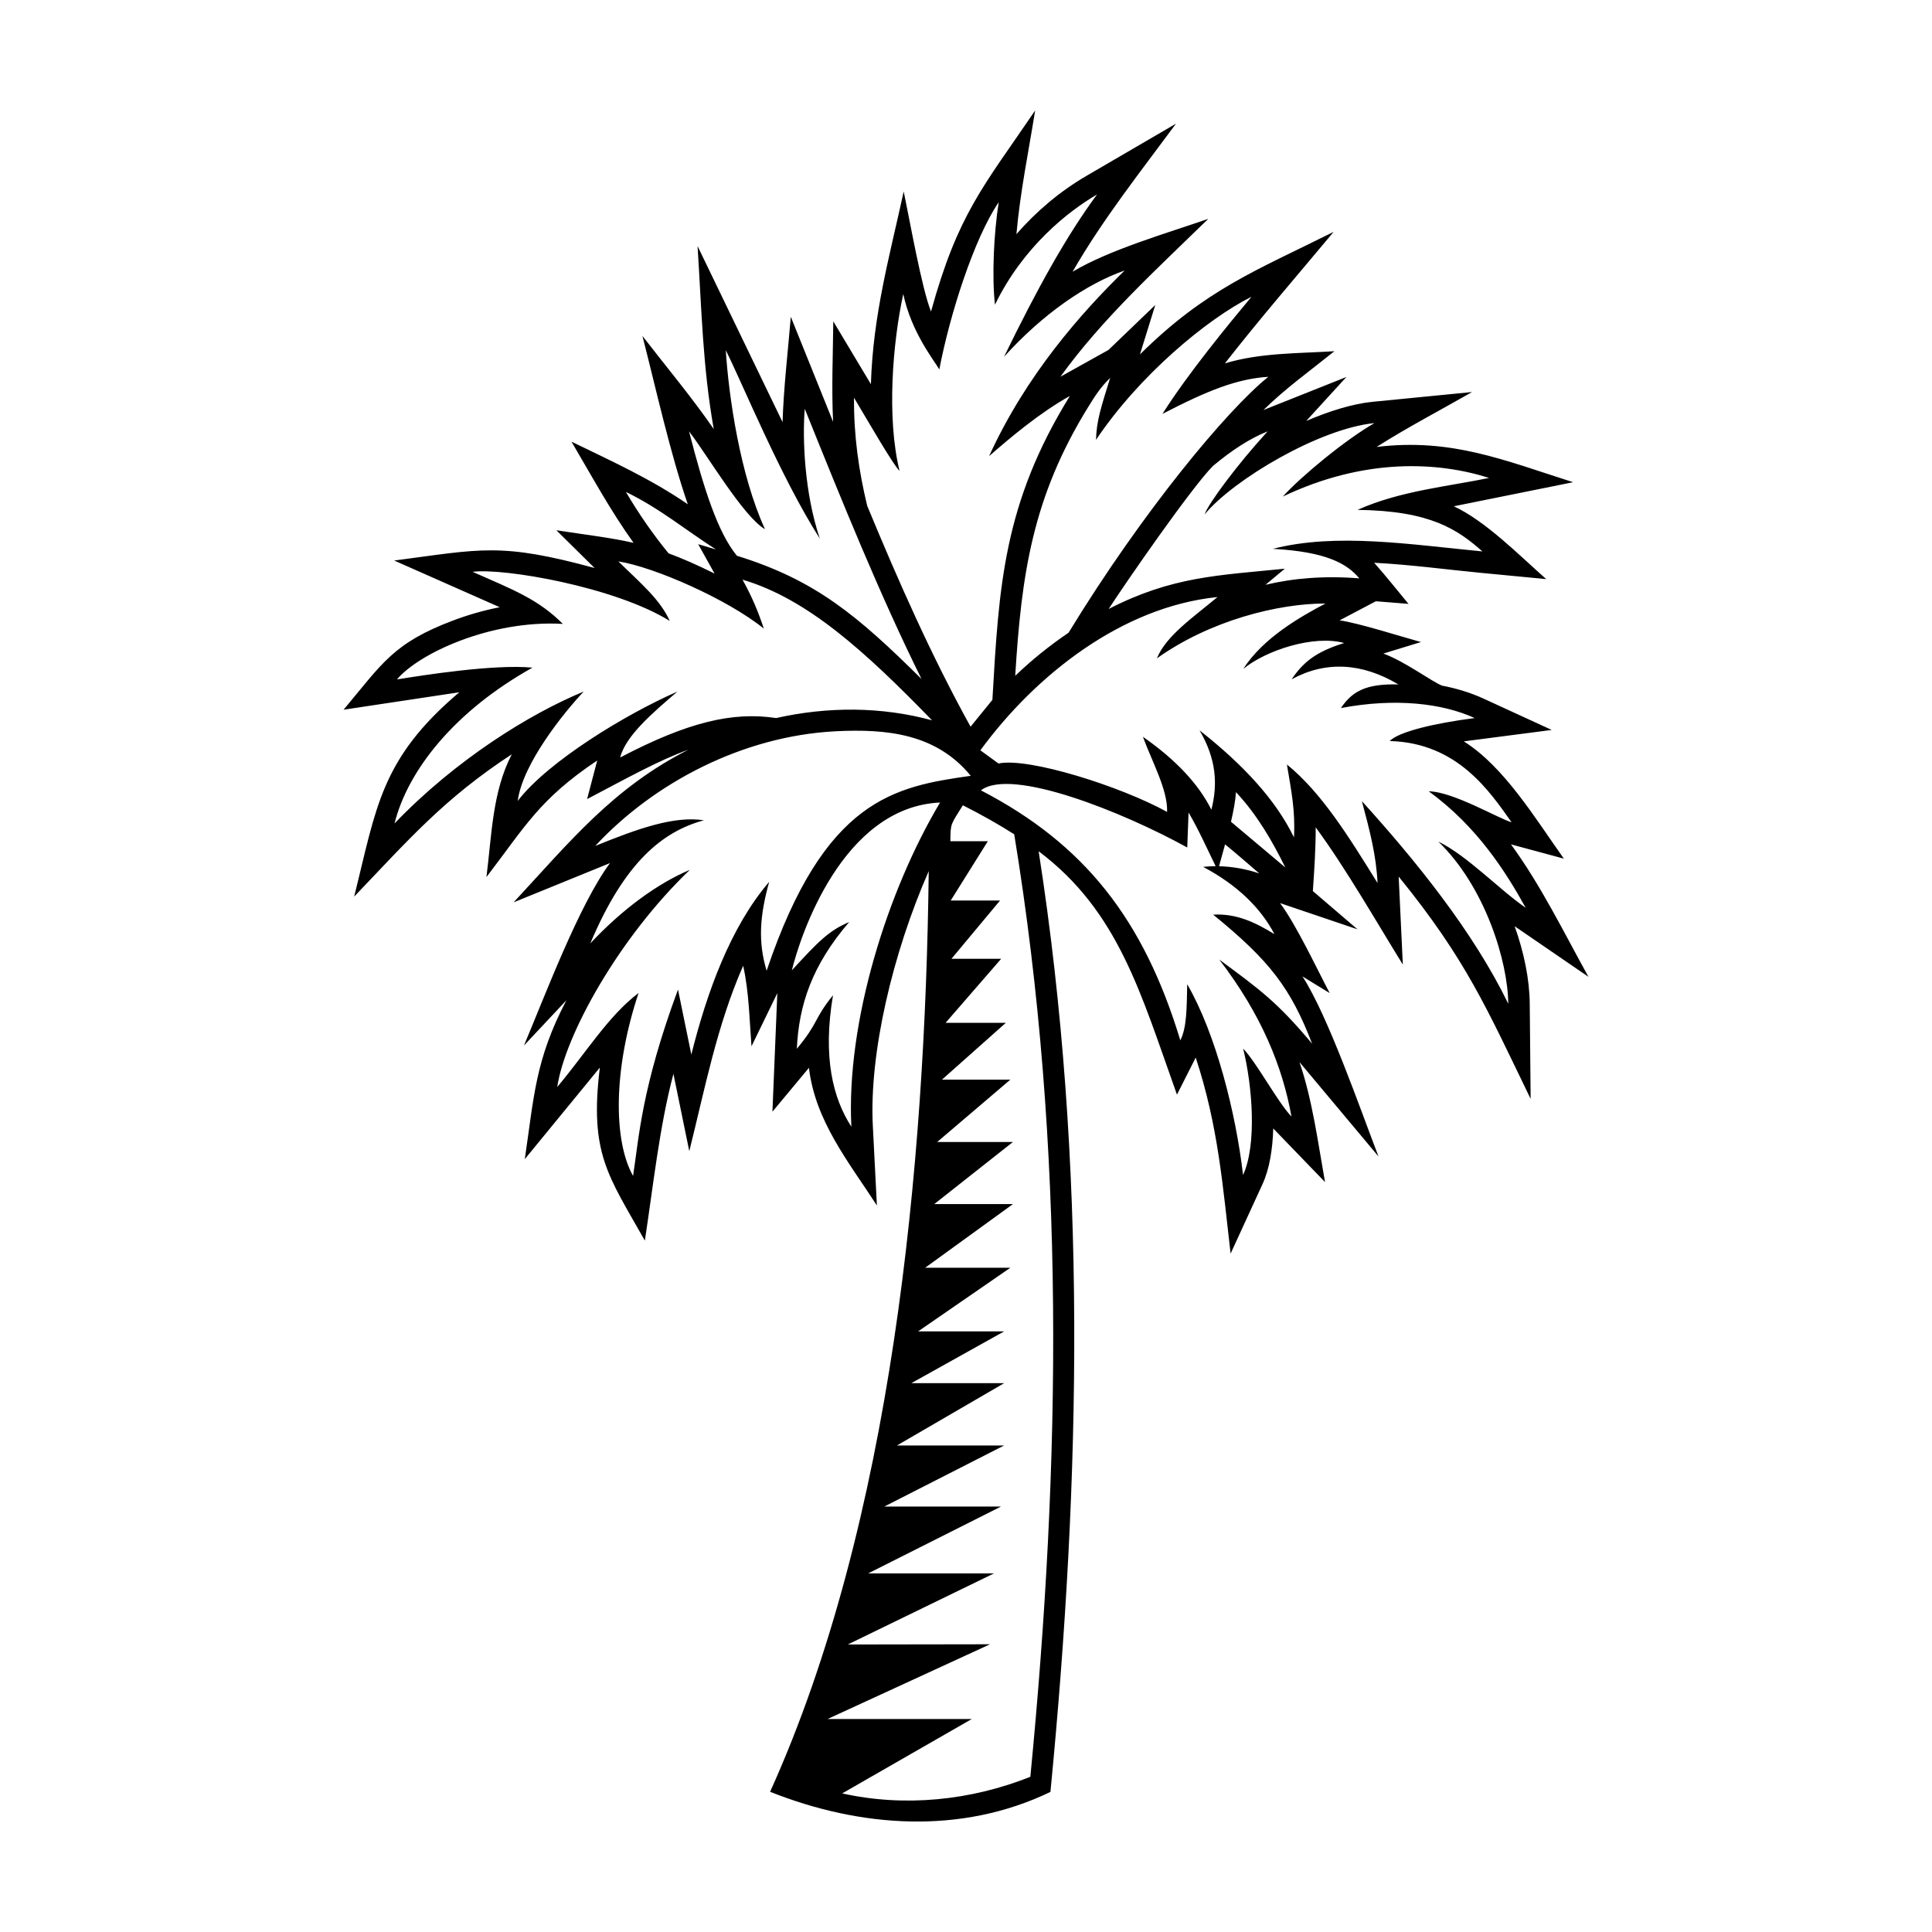 <?xml version="1.0" encoding="UTF-8"?>
<!-- Uploaded to: SVG Repo, www.svgrepo.com, Generator: SVG Repo Mixer Tools -->
<svg fill="#000000" width="800px" height="800px" version="1.1" viewBox="144 144 512 512" xmlns="http://www.w3.org/2000/svg">
 <path d="m340.95 399.93c-6.973 15.852-10.152 32.625-14.281 49.141l-4.207-20.492c-3.703 13.973-5.363 29.781-7.57 44.199-9.695-17.227-14.734-23.027-11.926-45.859l-19.895 24.273c2.457-16.441 2.695-26.188 11.027-42.105l-11.246 11.992c5.664-13.426 14.59-37.258 22.797-48.348l-25.539 10.402c14.789-15.918 26.277-30.305 46.32-40.453-8.008 2.887-16.375 7.598-26.844 13.09l2.684-10.23c-15.301 10.234-19.059 17.453-29.359 30.895 1.406-10.984 1.527-22.539 6.719-32.539-18.102 11.836-27.617 22.945-41.777 37.719 5.91-23.59 6.984-36.473 27.871-54.156l-30.676 4.625c10.207-12.145 13.051-17.648 29.145-23.688 3.926-1.477 8.047-2.652 12.242-3.477l-27.973-12.371c23.078-3.027 28.086-4.824 53.109 1.98l-10.133-10.004c8.504 1.305 14.488 1.965 20.469 3.344-6.109-8.492-11.152-17.816-16.461-26.824 10.621 5.152 21.09 9.902 30.824 16.59-4.66-13.488-8.438-30.645-12.02-44.609 6.344 8.223 12.984 16.113 18.898 24.676-2.945-16.602-3.219-31.973-4.289-48.496l22.527 46.664c0.297-9.348 1.422-18.602 2.184-27.914l11.211 27.836c-0.441-8.844-0.035-17.785 0.047-26.629l9.969 16.645c0.559-18.344 4.914-33.727 8.695-51.066 1.527 7.285 4.766 25.676 7.234 31.816 7.195-25.996 13.836-33.027 27.598-53.273-1.762 11.008-3.969 21.594-4.961 32.766 5.336-6.125 11.652-11.418 18.512-15.418l23.777-13.863c-9.527 12.906-19.355 25.273-27.414 39.25 9.711-5.824 25.074-10.242 35.977-14.027-13.656 13.336-28.004 26.344-39.195 41.844l12.734-7.094 12.406-11.918-4.062 13.098c17.398-17.246 30.883-22.266 51.328-32.473-9.711 11.641-19.434 22.855-28.82 34.852 9.312-2.828 19.383-2.617 29.027-3.227-6.359 5.117-12.953 9.844-18.809 15.586l21.98-8.754-10.633 11.645c6.312-2.703 12.484-4.57 17.531-5.062l26.41-2.594c-8.461 4.836-17.059 9.32-25.301 14.551 19.855-2.398 33.789 3.523 52.078 9.344l-31.617 6.379c8.461 3.926 17.387 13.039 24.492 19.297l-17.441-1.668c-8.707-0.828-18.48-2.164-28.156-2.66 3.137 3.516 6.082 7.277 9.098 10.895l-8.656-0.695-9.594 5.059c4.938 0.691 16.18 4.266 21.559 5.754l-9.969 3.047c5.898 2.184 12.812 7.449 15.566 8.504 3.84 0.738 7.551 1.863 11.016 3.453l18.035 8.289-23.309 3.027c10.742 6.707 19.148 20.742 26.523 31.078l-14.02-3.785c7.902 10.801 14.039 23.375 20.535 35.102l-19.559-13.406c2.481 6.934 3.938 14.062 4 20.504l0.238 25.25c-11.645-23.992-17.035-36.84-34.973-58.91l1.102 23.32c-7.082-11.438-15.145-25.582-23.09-36.359 0.008 5.598-0.367 11.254-0.754 16.883l11.828 10.133c-11.043-3.738-10.777-3.648-20.523-6.949 4.273 5.699 9.695 17.27 13.156 23.844l-7.219-4.414c6.711 10.266 15.348 35.238 20.156 47.719l-20.945-25.016c3.465 10.18 4.875 21.215 6.773 31.801l-13.723-14.215c-0.16 5.481-0.988 10.711-2.832 14.727l-8.469 18.441c-2.078-17.906-3.273-33.828-9.246-51.949l-4.969 9.824c-9.582-26.785-15.453-48.555-36.656-64.504 12.914 82.672 11.191 166.29 3.125 249.29-23.707 11.418-50.391 9.473-74.293-0.035 32.359-71.621 41.125-165.88 42.039-243.99-9.574 21.805-15.797 48.277-14.816 67.461l1.078 21.152c-7.492-11.566-16.336-22.355-18.008-36.484l-9.676 11.633 1.297-31.418-6.844 14.086c-0.555-7.121-0.656-14.383-2.203-21.344zm26.234 219.34c16.496 3.672 34 1.918 49.867-4.398 8.105-83.262 9.379-166.52-4.273-249.77-3.992-2.555-8.492-5.102-13.609-7.699-3.215 5.195-3.285 4.688-3.309 9.531h9.926l-9.836 15.711h13.074l-12.879 15.441h13.18l-14.738 16.977h15.965l-16.918 15.051h18.121l-19.383 16.523h20.07l-20.84 16.449h20.852l-23.285 16.883h22.582l-24.438 16.859h22.801l-24.594 13.723h24.594l-28.418 16.52h28.395l-31.742 16.18h30.93l-35.227 17.727h33.34l-38.715 18.828 37.695-0.059-43.051 19.805h38.219l-34.363 19.727zm89.609-199.55c1.727-3.402 1.695-8.52 1.832-14.883 7.609 13.125 12.895 34.148 14.801 50.555 3.719-8.105 2.445-23.762 0.02-33.496 3.629 3.754 9.184 14.25 12.812 18.008-2.344-13.055-7.867-26.922-19.148-41.613 10.98 8.098 15.41 11.324 24.625 22.32-5.688-14.75-11.23-22.012-26.23-34.215 6.32-0.375 11.371 2.191 16.238 5.164-3.789-7.199-10.086-13.145-18.898-17.832 1.07-0.117 2.18-0.18 3.316-0.184-2.328-4.754-4.5-9.652-7.176-14.215l-0.355 9.266c-16.961-9.367-46.621-21.309-54.676-15.145 27.359 14.203 43.102 34.09 52.848 66.27zm-91.371-81.922c-24.539 1.25-48.094 13.609-63.676 30.383 11.496-4.684 21.016-8.004 28.801-6.797-10.844 2.934-20.957 10.926-30.109 32.625 8.492-9.062 17.781-15.859 26.371-19.488-18.918 18.133-33.098 43.875-35.137 57.555 7.719-9.211 13.578-18.883 21.555-24.922-6.797 20.387-6.66 39.242-1.457 48.484 1.578-10.277 2.238-23.262 11.906-49.395 1.18 5.742 2.356 11.484 3.535 17.223 4.113-16.43 10.324-33.727 20.629-45.773-2.512 9.07-2.981 15.863-0.68 23.57 15.387-45.641 34.02-48.816 54.098-51.664-9.129-11.164-22.242-12.496-35.836-11.805zm-15.746-3.504c13.598-3.047 27.758-3.09 41.32 0.594-17.883-18.41-33.074-32.199-50.223-37.273 2.664 4.785 4.273 8.832 5.652 12.973-9.656-7.82-29.207-16.375-38.543-17.805 5.754 5.676 11.008 9.984 13.613 15.773-14.562-9.043-44.074-14.086-52.246-13.016 10.73 4.754 17.32 7.207 23.914 13.801-19.113-1.102-38.184 7.832-43.969 14.715 6.754-1.082 25.586-4.09 35.918-3.125-20.59 11.492-33.02 27.145-36.559 41.297 16.184-16.887 35.793-29.039 50.129-34.953-5.211 5.523-16.215 19.133-17.477 28.973 8.035-10.484 28.668-22.992 42.312-28.973-6.598 5.676-13.652 11.656-15.18 17.477 18.043-9.457 29.871-12.188 41.332-10.461zm4.176 66.855c7.047-7.699 9.895-10.574 15.191-12.801-9.832 11.449-13.324 21.891-13.875 33.59 5.914-7.109 4.375-7.746 9.586-14.18-2.789 16.496 0.023 27.348 4.867 34.828-1.406-27.617 9.52-62.492 23.512-85.914-26.023 1.203-37.148 35.68-39.281 44.473zm130.78-27.246c-3.516-7.109-7.445-13.918-13.078-19.977-0.184 2.441-0.691 5.117-1.332 7.848l14.414 12.129zm-15.973-6.141c-0.555 2.004-1.113 3.965-1.602 5.797 3.445 0.09 7.106 0.703 10.676 1.918-2.738-2.344-5.75-5-9.074-7.711zm-2.016-65.535c-6.484 5.422-13.625 10.254-16.055 16.25 14.074-10.039 32.152-14.562 44.672-14.539-6.422 3.387-16.523 9.07-21.762 17.32 6.027-4.957 18.715-9.059 26.723-6.848-7.664 2.344-10.992 5.262-13.914 9.609 8.996-4.91 18.621-4.398 28.27 1.363-8.707-0.215-12.246 1.867-15.223 6.262 14.465-2.742 26.949-1.25 35.449 2.652-10.676 1.363-20.105 3.617-22.527 6.086 18.07 0.465 26.598 13.527 32.312 21.527-3.289-0.887-15.52-8.145-21.965-8.199 12.891 9.332 20.531 21.527 25.695 30.859-6.969-4.785-15.453-13.793-23.148-17.543 12.414 12.008 18.43 31.734 18.535 42.977-9.23-19.012-24.375-37.785-38.793-53.691 2.106 7.902 3.809 14.371 4.148 21.703-7.785-12.574-14.906-24.004-24.016-31.418 1.172 7.106 2.254 12.203 1.867 19.316-4.809-9.918-13.391-19.219-25.023-28.371 4.434 7.562 4.879 14.246 3.137 21.043-3.398-6.824-9.449-13.27-18.145-19.328 2.43 6.637 6.637 14.133 6.41 19.91-12.199-6.742-36.637-14.508-44.684-12.836l-4.801-3.492c14.578-19.898 37.469-38.043 62.832-40.613zm-65.434 34.359 5.785-7.117c1.742-30.164 2.902-51.984 20.535-80.539-7.945 4.422-15.816 11.055-21.41 15.953 9.832-21.539 24.387-37.93 35.918-49.188-9.93 3.445-21.629 11.406-31.961 22.863 8.859-18.203 16.602-32.129 24.652-43.027-7.582 4.422-19.602 13.84-27.051 29.219-0.84-7.41-0.32-18.922 1-27.176-6.535 9.617-12.93 29.633-15.75 44.324-1.617-2.691-7.461-10.031-9.551-19.988-2.797 12.84-4.457 32.766-0.988 46.859-1.516-1.293-8.207-12.914-12.066-19.367-0.09 9.938 1.262 19.453 3.5 28.652 8.246 19.945 17.055 39.855 27.391 58.535zm11.84-13.496c4.289-4.125 9.051-7.973 14.125-11.406 19.754-32.336 42.105-59.113 52.941-67.824-8.344 0.523-16.148 3.664-28.047 9.824 6.676-10.609 17.734-24.023 23.59-31.039-11.816 5.898-29.789 20.879-41.203 37.922 0.137-5.113 1.352-8.676 3.742-16.398-2.539 2.434-4 4.762-5.844 7.742-14.734 23.863-17.656 44.266-19.309 71.18zm24.773-17.715c16.84-8.641 29.027-8.879 46.664-10.664l-5.106 4.266c7.445-1.766 15.656-2.441 24.855-1.703-3.219-3.852-8.652-7.051-22.914-7.824 16.816-4.332 36.59-1.125 55.535 0.684-6.547-5.766-13.715-10.789-33.098-11.008 11.258-5.074 24.32-6.25 34.863-8.469-13.578-4.32-32.996-5.375-54.668 4.938 4.902-5.402 16.602-15.066 24.289-19.469-14.598 1.441-37.363 14.973-45 24.188 0.867-2.66 8.359-12.879 16.691-22-4.707 1.875-9.555 5.047-14.484 9.168-5.695 5.731-23.16 30.973-27.633 37.887zm-104.46-9.383-4.34-7.777 4.719 1.398c-7.894-5.027-14.859-10.879-23.875-15.25 3.512 5.957 7.254 11.316 11.305 16.273 3.562 1.316 7.492 3.027 12.188 5.356zm5.922-4.711c20.773 6.426 31.879 15.773 48.926 32.656-11.016-22.23-20.934-46.754-30.941-71.598-0.645 7.848-0.102 22.301 4 34.406-10.355-16.215-20.363-40.82-24.934-49.938 0.797 12.316 3.785 33.031 10.395 47.434-5.734-3.32-15.27-19.625-20.125-25.922 3.934 15.336 7.633 26.812 12.68 32.961z" fill-rule="evenodd"/>
</svg>